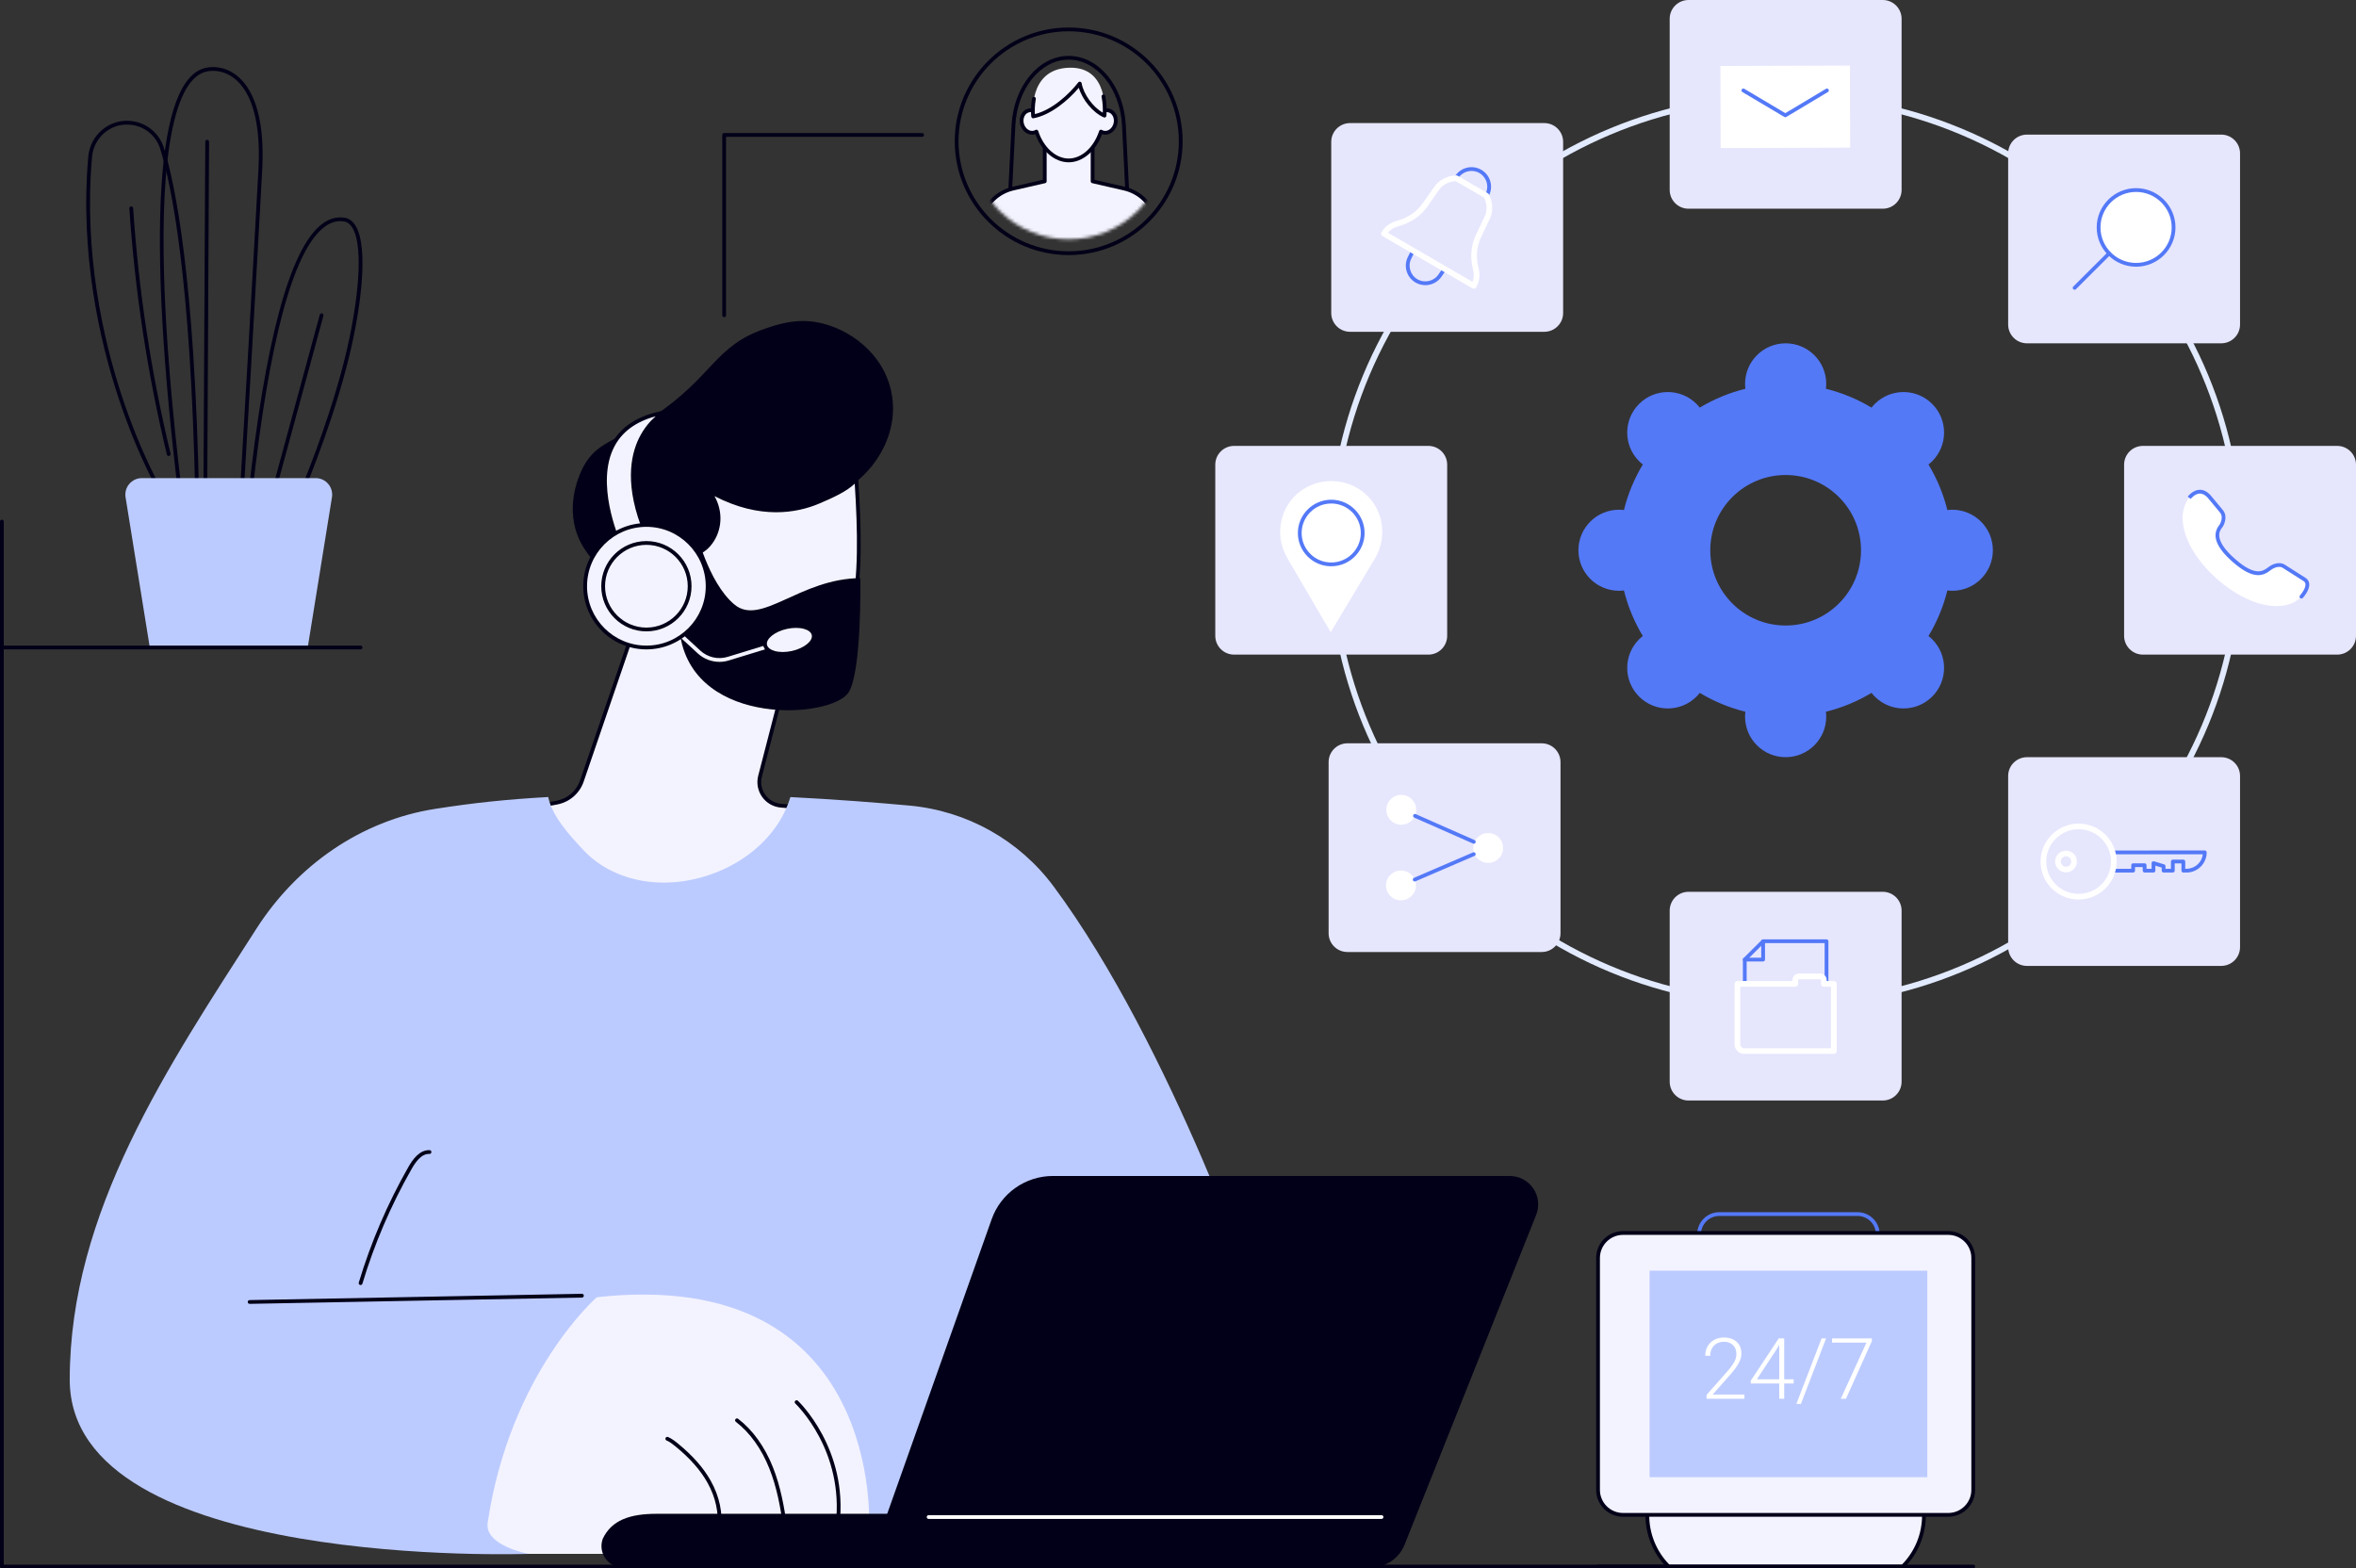 <svg xmlns="http://www.w3.org/2000/svg" width="751" height="500" viewBox="0 0 751 500" fill="none"><rect x="0" y="0" width="751" height="500" fill="#333333" stroke="none"/><g clip-path="url(#clip0_193_155)"><path d="M622.315 162.497C621.781 162.497 621.261 162.538 620.744 162.601C619.456 157.415 617.409 152.53 614.72 148.074C615.13 147.754 615.527 147.415 615.905 147.038C620.958 141.992 620.958 133.814 615.905 128.768C610.851 123.721 602.663 123.721 597.61 128.768C597.232 129.145 596.893 129.541 596.573 129.951C592.111 127.265 587.219 125.221 582.026 123.934C582.089 123.421 582.13 122.899 582.13 122.366C582.13 115.232 576.338 109.448 569.195 109.448C562.051 109.448 556.26 115.232 556.26 122.366C556.26 122.899 556.301 123.418 556.363 123.934C551.171 125.221 546.279 127.265 541.817 129.951C541.497 129.544 541.157 129.145 540.78 128.768C535.727 123.721 527.538 123.721 522.485 128.768C517.432 133.814 517.432 141.995 522.485 147.038C522.863 147.415 523.259 147.751 523.67 148.074C520.98 152.53 518.931 157.415 517.645 162.601C517.131 162.538 516.608 162.497 516.075 162.497C508.931 162.497 503.14 168.281 503.14 175.415C503.14 182.549 508.931 188.333 516.075 188.333C516.608 188.333 517.128 188.292 517.645 188.229C518.934 193.415 520.98 198.301 523.67 202.757C523.262 203.076 522.863 203.415 522.485 203.792C517.432 208.839 517.432 217.016 522.485 222.063C527.538 227.109 535.727 227.109 540.78 222.063C541.157 221.686 541.497 221.29 541.817 220.88C546.279 223.566 551.171 225.609 556.363 226.896C556.301 227.41 556.26 227.932 556.26 228.464C556.26 235.598 562.051 241.382 569.195 241.382C576.338 241.382 582.13 235.598 582.13 228.464C582.13 227.932 582.089 227.413 582.026 226.896C587.219 225.609 592.111 223.566 596.573 220.88C596.893 221.287 597.232 221.686 597.61 222.063C602.663 227.109 610.851 227.109 615.905 222.063C620.958 217.016 620.958 208.839 615.905 203.792C615.527 203.415 615.13 203.076 614.72 202.757C617.409 198.301 619.458 193.415 620.744 188.229C621.259 188.292 621.781 188.333 622.315 188.333C629.458 188.333 635.25 182.549 635.25 175.415C635.25 168.281 629.458 162.497 622.315 162.497ZM569.192 199.41C555.923 199.41 545.168 188.669 545.168 175.418C545.168 162.167 555.926 151.426 569.192 151.426C582.461 151.426 593.216 162.167 593.216 175.418C593.216 188.667 582.458 199.41 569.192 199.41Z" fill="#5479F7"></path><path d="M569.193 320.975C530.261 320.975 493.66 305.833 466.129 278.342C438.601 250.85 423.438 214.298 423.438 175.415C423.438 136.533 438.601 99.981 466.129 72.489C493.658 44.997 530.261 29.855 569.193 29.855C608.124 29.855 644.725 44.997 672.256 72.489C699.785 99.981 714.947 136.536 714.947 175.415C714.947 214.295 699.785 250.847 672.256 278.342C644.725 305.833 608.124 320.975 569.193 320.975ZM569.193 31.664C489.822 31.664 425.25 96.15 425.25 175.415C425.25 254.68 489.822 319.167 569.193 319.167C648.563 319.167 713.136 254.68 713.136 175.415C713.136 96.15 648.561 31.664 569.193 31.664Z" fill="#E2EAFF"></path><path d="M745.003 208.686H683.079C679.766 208.686 677.082 206.003 677.082 202.697V148.137C677.082 144.828 679.769 142.148 683.079 142.148H745.003C748.316 142.148 751 144.831 751 148.137V202.694C751 206.003 748.313 208.686 745.003 208.686Z" fill="#E6E6FD"></path><path d="M734.656 184.773L727.893 180.475C726.987 179.932 725.236 179.902 723.403 181.303C721.682 182.623 718.908 184.699 712.03 178.637C705.152 172.579 706.591 169.383 707.948 167.689C708.154 167.432 709.593 165.003 708.203 163.128L704.225 158.333C700.95 154.664 698.001 158.486 697.826 158.702C692.969 164.757 696.734 175.806 706.756 184.631C716.777 193.459 728.208 195.803 733.595 190.216C733.789 190.014 736.987 186.396 734.656 184.773Z" fill="white"></path><path d="M733.6 190.814C733.449 190.814 733.299 190.76 733.181 190.645C732.94 190.415 732.935 190.033 733.165 189.792C733.54 189.402 735.025 187.538 734.894 186.216C734.855 185.817 734.669 185.514 734.311 185.265L727.57 180.981C726.834 180.538 725.321 180.593 723.772 181.779C721.422 183.579 718.35 185.003 711.633 179.085C706.274 174.361 704.914 170.511 707.48 167.309C707.494 167.29 708.925 165.107 707.721 163.484L703.762 158.713C702.936 157.787 702.069 157.322 701.182 157.347C699.751 157.388 698.621 158.669 698.31 159.06L697.357 158.32C697.76 157.814 699.196 156.197 701.149 156.142C702.4 156.096 703.587 156.708 704.676 157.926L708.67 162.738C710.268 164.896 708.78 167.615 708.421 168.06C707.576 169.115 705.327 171.921 712.432 178.178C718.968 183.937 721.417 182.06 723.039 180.82C725.047 179.284 727.08 179.276 728.205 179.954L734.979 184.26C735.641 184.719 736.018 185.35 736.092 186.096C736.3 188.205 734.054 190.601 734.032 190.626C733.914 190.751 733.756 190.814 733.6 190.814Z" fill="#5479F7"></path><path d="M600.154 66.538H538.23C534.917 66.538 532.233 63.855 532.233 60.549V5.989C532.233 2.68 534.92 0 538.23 0H600.154C603.468 0 606.152 2.683 606.152 5.989V60.546C606.152 63.855 603.468 66.538 600.154 66.538Z" fill="#E6E6FD"></path><path d="M548.482 47.205L589.772 47.061L589.681 20.891L548.391 21.036L548.482 47.205Z" fill="white"></path><path d="M569.093 37.369C568.987 37.369 568.88 37.342 568.784 37.284L555.406 29.347C555.118 29.178 555.025 28.809 555.195 28.522C555.365 28.235 555.734 28.142 556.021 28.311L569.091 36.066L582.048 28.311C582.335 28.139 582.704 28.232 582.874 28.519C583.046 28.803 582.953 29.175 582.666 29.344L569.4 37.281C569.309 37.342 569.203 37.369 569.093 37.369Z" fill="#5479F7"></path><path d="M455.306 208.686H393.382C390.069 208.686 387.385 206.003 387.385 202.697V148.137C387.385 144.828 390.071 142.148 393.382 142.148H455.306C458.619 142.148 461.303 144.831 461.303 148.137V202.694C461.303 206.003 458.619 208.686 455.306 208.686Z" fill="#E6E6FD"></path><path d="M424.169 201.552L410.342 177.929C406.098 170.678 407.92 161.29 414.763 156.402C417.452 154.481 420.768 153.336 424.434 153.355C428.1 153.374 431.405 154.557 434.073 156.508C440.86 161.473 442.579 170.88 438.256 178.085L424.169 201.552Z" fill="white"></path><path d="M424.344 180.525C424.324 180.525 424.303 180.525 424.283 180.525C421.444 180.508 418.779 179.391 416.782 177.377C414.784 175.363 413.693 172.691 413.709 169.858C413.742 164.03 418.508 159.309 424.344 159.309C424.363 159.309 424.382 159.309 424.404 159.309C430.267 159.342 435.011 164.126 434.981 169.975C434.945 175.806 430.179 180.525 424.344 180.525ZM424.344 160.516C419.167 160.516 414.946 164.699 414.916 169.866C414.902 172.377 415.871 174.743 417.641 176.527C419.411 178.314 421.775 179.303 424.292 179.317C424.308 179.317 424.327 179.317 424.344 179.317C429.517 179.317 433.741 175.134 433.771 169.967C433.799 164.784 429.594 160.541 424.396 160.514C424.376 160.516 424.36 160.516 424.344 160.516Z" fill="#5479F7"></path><path d="M708.041 109.445H646.117C642.804 109.445 640.12 106.762 640.12 103.456V48.899C640.12 45.59 642.807 42.91 646.117 42.91H708.041C711.354 42.91 714.038 45.593 714.038 48.899V103.456C714.038 106.765 711.354 109.445 708.041 109.445Z" fill="#E6E6FD"></path><path d="M680.901 84.424C687.492 84.424 692.835 79.088 692.835 72.505C692.835 65.923 687.492 60.587 680.901 60.587C674.31 60.587 668.967 65.923 668.967 72.505C668.967 79.088 674.31 84.424 680.901 84.424Z" fill="white"></path><path d="M680.901 85.025C673.979 85.025 668.346 79.407 668.346 72.503C668.346 65.598 673.976 59.981 680.901 59.981C687.825 59.981 693.456 65.598 693.456 72.503C693.453 79.41 687.822 85.025 680.901 85.025ZM680.901 61.188C674.644 61.188 669.552 66.265 669.552 72.505C669.552 78.746 674.644 83.822 680.901 83.822C687.158 83.822 692.249 78.746 692.249 72.505C692.246 66.265 687.158 61.188 680.901 61.188Z" fill="#5479F7"></path><path d="M661.306 92.372C661.153 92.372 660.997 92.311 660.88 92.194C660.644 91.959 660.644 91.576 660.88 91.341L671.883 80.366C672.119 80.131 672.502 80.131 672.737 80.366C672.972 80.601 672.972 80.984 672.737 81.219L661.733 92.194C661.616 92.311 661.46 92.372 661.306 92.372Z" fill="#5479F7"></path><path d="M492.268 105.773H430.344C427.031 105.773 424.347 103.09 424.347 99.784V45.227C424.347 41.918 427.033 39.238 430.344 39.238H492.268C495.581 39.238 498.265 41.921 498.265 45.227V99.784C498.265 103.09 495.581 105.773 492.268 105.773Z" fill="#E6E6FD"></path><path d="M454.34 90.91C453.273 90.91 452.195 90.639 451.216 90.068C448.381 88.424 447.309 84.841 448.775 81.915L449.897 79.628C449.971 79.478 450.105 79.366 450.264 79.317C450.422 79.27 450.598 79.29 450.743 79.372L460.775 85.197C460.92 85.281 461.024 85.421 461.06 85.585C461.098 85.749 461.065 85.918 460.969 86.057L459.527 88.161C458.332 89.937 456.357 90.91 454.34 90.91ZM450.693 80.738L449.856 82.448C448.671 84.811 449.536 87.699 451.823 89.027C454.108 90.355 457.054 89.678 458.529 87.489L459.607 85.915L450.693 80.738Z" fill="#5479F7"></path><path d="M473.803 62.997C473.699 62.997 473.595 62.97 473.5 62.915L463.888 57.336C463.626 57.183 463.516 56.858 463.637 56.579L463.825 56.139C463.842 56.104 463.858 56.071 463.88 56.041C465.708 53.325 469.36 52.486 472.195 54.134C475.029 55.779 476.101 59.361 474.635 62.287C474.618 62.32 474.597 62.352 474.575 62.385L474.285 62.765C474.164 62.915 473.987 62.997 473.803 62.997ZM464.977 56.571L473.628 61.593C474.701 59.262 473.825 56.467 471.587 55.169C469.349 53.872 466.479 54.492 464.977 56.571Z" fill="#5479F7"></path><path d="M469.776 92.027C469.62 92.027 469.464 91.989 469.322 91.904L440.677 75.27C440.469 75.15 440.319 74.951 440.256 74.719C440.196 74.486 440.229 74.24 440.349 74.033C441.38 72.268 443.099 70.984 445.191 70.418C448.724 69.462 451.591 67.53 453.484 64.831L457.158 59.593C458.674 57.388 461.224 56.041 464.151 55.91C464.329 55.904 464.496 55.943 464.646 56.03L474.258 61.609C474.408 61.697 474.528 61.825 474.608 61.981C475.937 64.585 476.025 67.465 474.846 69.874L472.096 75.642C470.679 78.615 470.408 82.057 471.319 85.59C471.858 87.683 471.587 89.809 470.559 91.574C470.389 91.866 470.085 92.027 469.776 92.027ZM442.431 74.199L469.385 89.85C469.836 88.678 469.902 87.355 469.565 86.041C468.548 82.093 468.86 78.227 470.463 74.866L473.218 69.09C474.115 67.257 474.071 65.066 473.114 63.035L463.976 57.73C461.73 57.899 459.798 58.945 458.647 60.62L454.967 65.866C452.827 68.915 449.613 71.093 445.665 72.161C444.352 72.519 443.23 73.23 442.431 74.199Z" fill="white"></path><path d="M600.154 350.833H538.23C534.917 350.833 532.233 348.15 532.233 344.844V290.287C532.233 286.978 534.92 284.298 538.23 284.298H600.154C603.468 284.298 606.152 286.981 606.152 290.287V344.844C606.152 348.15 603.468 350.833 600.154 350.833Z" fill="#E6E6FD"></path><path d="M582.221 314.251C581.887 314.251 581.619 313.981 581.619 313.65V300.667H562.268L556.766 306.156V313.65C556.766 313.984 556.495 314.251 556.164 314.251C555.831 314.251 555.562 313.981 555.562 313.65V305.904C555.562 305.743 555.625 305.59 555.74 305.478L561.598 299.637C561.71 299.525 561.866 299.462 562.025 299.462H582.226C582.56 299.462 582.828 299.732 582.828 300.063V313.65C582.826 313.981 582.555 314.251 582.221 314.251Z" fill="#5479F7"></path><path d="M562.019 306.505H556.161C555.828 306.505 555.56 306.235 555.56 305.904C555.56 305.571 555.83 305.303 556.161 305.303H561.414V300.065C561.414 299.732 561.685 299.464 562.016 299.464C562.347 299.464 562.618 299.735 562.618 300.065V305.907C562.621 306.238 562.353 306.505 562.019 306.505Z" fill="#5479F7"></path><path d="M584.56 335.97H555.981C554.295 335.97 552.922 334.601 552.922 332.918V313.65C552.922 313.15 553.327 312.746 553.827 312.746H571.375V312.41C571.375 311.281 572.295 310.363 573.427 310.363H580.218C581.348 310.363 582.27 311.281 582.27 312.41V312.746H584.562C585.063 312.746 585.468 313.15 585.468 313.65V335.068C585.462 335.566 585.058 335.97 584.56 335.97ZM554.73 314.552V332.915C554.73 333.601 555.291 334.161 555.978 334.161H583.654V314.552H581.361C580.861 314.552 580.456 314.148 580.456 313.648V312.41C580.456 312.279 580.346 312.169 580.215 312.169H573.425C573.291 312.169 573.184 312.276 573.184 312.41V313.648C573.184 314.148 572.779 314.552 572.278 314.552H554.73Z" fill="white"></path><path d="M708.041 307.923H646.117C642.804 307.923 640.12 305.24 640.12 301.934V247.377C640.12 244.068 642.807 241.388 646.117 241.388H708.041C711.354 241.388 714.038 244.071 714.038 247.377V301.934C714.038 305.243 711.354 307.923 708.041 307.923Z" fill="#E6E6FD"></path><path d="M673.416 278.167C673.214 278.167 673.022 278.066 672.91 277.893C672.798 277.724 672.781 277.508 672.861 277.322C672.861 277.32 673.197 276.492 673.197 274.65C673.197 273.055 672.844 271.934 672.842 271.923C672.784 271.74 672.817 271.541 672.929 271.385C673.044 271.229 673.225 271.137 673.416 271.137L702.8 271.123C702.961 271.123 703.114 271.186 703.226 271.301C703.339 271.415 703.404 271.566 703.404 271.727C703.404 275.27 700.515 278.156 696.964 278.156H695.963C695.804 278.156 695.648 278.093 695.536 277.978C695.424 277.866 695.358 277.713 695.358 277.552V275.24H693.21V277.552C693.21 277.885 692.94 278.153 692.608 278.153H689.67C689.511 278.153 689.355 278.09 689.243 277.975C689.131 277.863 689.066 277.71 689.066 277.549V276.574L687.046 275.959V277.549C687.046 277.882 686.776 278.15 686.445 278.15H683.618C683.46 278.15 683.304 278.087 683.192 277.973C683.079 277.858 683.014 277.708 683.014 277.546V276.407H680.565V277.546C680.565 277.88 680.294 278.148 679.963 278.148L673.416 278.167ZM674.185 272.342C674.292 272.891 674.407 273.691 674.407 274.653C674.407 275.691 674.311 276.448 674.21 276.962L679.364 276.959V275.82C679.364 275.486 679.635 275.219 679.966 275.219H683.621C683.78 275.219 683.936 275.281 684.048 275.396C684.16 275.508 684.226 275.661 684.226 275.822V276.962H685.845V275.158C685.845 274.967 685.936 274.787 686.089 274.675C686.242 274.56 686.439 274.527 686.625 274.582L689.851 275.563C690.105 275.639 690.277 275.874 690.277 276.139V276.959H692.009V274.648C692.009 274.314 692.28 274.046 692.611 274.046H695.965C696.127 274.046 696.28 274.109 696.392 274.224C696.504 274.336 696.57 274.489 696.57 274.65V276.959H696.967C699.651 276.959 701.867 274.934 702.168 272.336L674.185 272.342Z" fill="#5479F7"></path><path d="M662.566 286.754C659.332 286.754 656.29 285.5 654.002 283.219C651.712 280.934 650.451 277.899 650.451 274.667C650.451 267.997 655.89 262.563 662.577 262.555C669.266 262.555 674.705 267.981 674.705 274.653C674.705 281.328 669.263 286.757 662.577 286.757C662.577 286.754 662.571 286.754 662.566 286.754ZM662.582 264.358C656.894 264.366 652.265 268.989 652.265 274.664C652.265 277.413 653.338 279.995 655.283 281.937C657.228 283.877 659.813 284.945 662.568 284.945C662.574 284.945 662.577 284.945 662.582 284.945C668.273 284.945 672.902 280.328 672.902 274.65C672.899 268.975 668.27 264.358 662.582 264.358Z" fill="white"></path><path d="M658.558 278.112C656.646 278.112 655.089 276.557 655.089 274.648C655.089 272.735 656.646 271.18 658.558 271.18C660.473 271.18 662.03 272.735 662.03 274.648C662.03 276.557 660.47 278.112 658.558 278.112ZM658.558 272.986C657.641 272.986 656.897 273.729 656.897 274.645C656.897 275.56 657.641 276.303 658.558 276.303C659.475 276.303 660.219 275.56 660.219 274.645C660.219 273.729 659.475 272.986 658.558 272.986Z" fill="white"></path><path d="M491.434 303.495H429.507C426.194 303.495 423.51 300.811 423.51 297.505V242.948C423.51 239.639 426.196 236.959 429.507 236.959H491.431C494.744 236.959 497.428 239.642 497.428 242.948V297.505C497.431 300.814 494.747 303.495 491.434 303.495Z" fill="#E6E6FD"></path><path d="M469.601 270.268C469.634 267.639 471.795 265.533 474.43 265.566C477.064 265.598 479.174 267.754 479.144 270.383C479.111 273.011 476.95 275.117 474.315 275.085C471.68 275.055 469.568 272.896 469.601 270.268Z" fill="white"></path><path d="M451.33 282.634C451.535 280.013 449.572 277.722 446.945 277.517C444.317 277.313 442.021 279.271 441.816 281.892C441.611 284.512 443.574 286.803 446.201 287.008C448.829 287.213 451.125 285.254 451.33 282.634Z" fill="white"></path><path d="M450.948 281.005C450.715 281.005 450.494 280.869 450.395 280.642C450.264 280.336 450.403 279.984 450.71 279.85L469.541 271.743C469.844 271.612 470.2 271.751 470.334 272.057C470.465 272.363 470.326 272.716 470.02 272.85L451.188 280.956C451.109 280.989 451.027 281.005 450.948 281.005Z" fill="#5479F7"></path><path d="M451.429 258.527C451.633 255.906 449.669 253.616 447.041 253.413C444.414 253.209 442.119 255.168 441.915 257.789C441.71 260.41 443.675 262.699 446.302 262.903C448.929 263.107 451.225 261.148 451.429 258.527Z" fill="white"></path><path d="M469.795 268.973C469.713 268.973 469.631 268.956 469.552 268.921L450.795 260.642C450.491 260.508 450.352 260.15 450.486 259.847C450.622 259.544 450.975 259.407 451.282 259.538L470.039 267.817C470.343 267.951 470.482 268.309 470.348 268.612C470.247 268.839 470.028 268.973 469.795 268.973Z" fill="#5479F7"></path><path d="M204.401 193.73L185.474 248.986C184.265 252.516 181.258 255.134 177.59 255.847L169.163 257.484C169.163 257.484 191.072 304.978 227.993 297.022C264.914 289.066 256.793 257.484 256.793 257.484L248.982 256.852C244.307 256.475 241.1 251.978 242.274 247.443L251.054 213.486C251.056 213.484 215.279 184.686 204.401 193.73Z" fill="#F3F3FF"></path><path d="M219.823 298.505C207.372 298.505 195.228 292.437 184.293 280.645C174.252 269.82 168.673 257.855 168.619 257.735C168.542 257.568 168.545 257.374 168.63 257.208C168.714 257.044 168.87 256.926 169.051 256.891L177.477 255.254C180.925 254.585 183.77 252.107 184.908 248.79L203.835 193.533C203.87 193.429 203.933 193.336 204.021 193.265C215.151 184.011 249.962 211.825 251.439 213.014C251.623 213.161 251.705 213.404 251.645 213.634L242.865 247.59C242.351 249.579 242.739 251.683 243.935 253.355C245.128 255.03 246.988 256.085 249.04 256.249L256.851 256.88C257.108 256.902 257.321 257.082 257.387 257.331C257.524 257.858 260.629 270.385 253.573 281.787C248.676 289.702 240.115 295.025 228.127 297.607C225.347 298.208 222.578 298.505 219.823 298.505ZM170.05 257.924C171.385 260.612 176.657 270.65 185.195 279.847C194.295 289.648 209.082 300.478 227.867 296.432C239.516 293.921 247.814 288.787 252.534 281.167C258.621 271.339 256.772 260.303 256.304 258.046L248.936 257.451C246.528 257.257 244.345 256.019 242.944 254.055C241.544 252.09 241.087 249.623 241.691 247.29L250.372 213.713C246.906 210.978 214.923 186.21 204.918 194.09L186.049 249.18C184.774 252.904 181.579 255.686 177.707 256.437L170.05 257.924Z" fill="#020018"></path><path d="M284.144 125.03C287.378 140.973 274.951 155.426 264.202 158.087C263.822 158.18 263.439 158.265 263.067 158.347C262.837 159.137 262.555 159.926 262.197 160.705C257.967 169.943 245.869 174.437 235.705 173.519C232.759 176.667 228.923 181.049 224.852 186.59C211.857 204.287 202.634 196.328 189.132 178.806C187.335 176.473 184.744 173.495 183.398 168.555C180.728 158.746 185.346 149.913 185.934 148.828C190.339 140.689 196.01 140.992 208.472 132.634C227.421 119.924 227.749 110.21 244.036 104.724C248.348 103.27 253.773 101.514 260.547 102.757C270.404 104.563 281.589 112.437 284.144 125.03Z" fill="#020018"></path><path d="M217.301 202.322C217.301 202.322 226.469 223.465 250.485 219.56C274.5 215.656 275.108 185.15 272.965 152.735C270.563 155.798 265.19 158.156 260.947 159.956C243.675 167.29 228.141 157.675 225.853 156.445C229.968 161.495 229.974 168.35 226.51 172.992C224.598 175.552 221.843 177.402 215.465 177.511C215.465 177.511 211.569 167.358 202.511 173.251C193.452 179.145 196.82 204.011 217.301 202.322Z" fill="#F3F3FF"></path><path d="M244.758 220.639C226.485 220.639 218.239 205.596 216.932 202.954C208.045 203.538 201.083 199.063 198.292 190.929C195.83 183.751 197.54 175.762 202.18 172.743C205 170.907 207.652 170.372 210.054 171.15C213.49 172.265 215.32 175.713 215.856 176.896C222.119 176.71 224.447 174.738 226.023 172.628C229.467 168.014 229.205 161.514 225.383 156.822C225.202 156.601 225.202 156.279 225.386 156.057C225.569 155.836 225.883 155.776 226.138 155.91C226.258 155.975 226.411 156.063 226.603 156.167C241.475 164.492 253.357 162.516 260.708 159.399C264.446 157.812 270.093 155.415 272.486 152.361C272.64 152.164 272.9 152.085 273.14 152.156C273.378 152.23 273.548 152.443 273.564 152.691C275.581 183.194 275.635 216.077 250.58 220.15C248.537 220.486 246.597 220.639 244.758 220.639ZM217.301 201.721C217.539 201.721 217.758 201.863 217.854 202.085C217.944 202.292 227.134 222.746 250.389 218.967C274.071 215.118 274.344 183.757 272.456 154.191C269.841 156.708 265.48 158.691 261.185 160.514C253.874 163.618 242.244 165.631 227.755 158.161C230.499 163.005 230.28 168.954 226.994 173.355C225.287 175.642 222.584 177.995 215.476 178.118C215.473 178.118 215.468 178.118 215.465 178.118C215.216 178.118 214.992 177.965 214.902 177.732C214.885 177.689 213.211 173.445 209.676 172.303C207.638 171.645 205.337 172.134 202.839 173.762C198.64 176.495 197.143 183.869 199.433 190.549C202.073 198.254 208.738 202.432 217.249 201.732C217.268 201.721 217.285 201.721 217.301 201.721Z" fill="#020018"></path><path d="M215.886 193.369C215.635 193.369 215.402 193.213 215.315 192.962C214.787 191.418 214.239 189.822 213.293 188.505C212.283 187.101 210.924 186.24 209.558 186.148C209.225 186.126 208.976 185.836 208.997 185.505C209.022 185.172 209.315 184.934 209.64 184.945C211.364 185.063 213.052 186.107 214.272 187.803C215.323 189.262 215.897 190.945 216.455 192.571C216.562 192.885 216.395 193.23 216.081 193.336C216.018 193.361 215.952 193.369 215.886 193.369Z" fill="#020018"></path><path d="M221.695 168.623C221.695 168.623 225.607 185.587 234.077 192.694C242.548 199.801 254.941 184.423 274.24 184.301C274.24 184.301 274.771 214.186 270.47 220.762C265.039 229.063 221.952 231.904 216.904 203.044C216.904 203.044 221.49 189.158 215.071 178.229L221.695 168.623Z" fill="#020018"></path><path d="M211.734 131.492C211.734 131.492 193.556 141.079 206.103 170.56L198.024 174.937C198.024 174.937 179.751 137.216 211.734 131.492Z" fill="#F3F3FF"></path><path d="M198.024 175.541C197.961 175.541 197.901 175.533 197.838 175.511C197.682 175.459 197.551 175.347 197.48 175.199C197.086 174.388 187.932 155.175 194.67 141.973C197.666 136.101 203.37 132.374 211.624 130.896C211.922 130.844 212.204 131.014 212.3 131.292C212.399 131.571 212.275 131.883 212.013 132.022C211.969 132.046 207.564 134.434 204.719 140.301C200.941 148.087 201.611 158.47 206.656 170.322C206.779 170.609 206.661 170.94 206.388 171.087L198.309 175.467C198.224 175.516 198.123 175.541 198.024 175.541ZM209.009 132.71C202.667 134.402 198.213 137.694 195.748 142.522C189.907 153.962 196.834 170.792 198.306 174.101L205.337 170.29C199.02 155.139 200.932 145.306 203.671 139.705C205.313 136.35 207.406 134.09 209.009 132.71Z" fill="#020018"></path><path d="M229.342 210.997C226.82 210.997 224.335 210.06 222.434 208.311L209.641 196.536C209.395 196.311 209.381 195.929 209.605 195.683C209.833 195.44 210.213 195.424 210.459 195.648L223.252 207.423C225.586 209.571 228.918 210.331 231.952 209.399L251.448 203.429C251.768 203.331 252.105 203.508 252.2 203.828C252.299 204.145 252.118 204.484 251.801 204.579L232.305 210.549C231.334 210.852 230.335 210.997 229.342 210.997Z" fill="#F3F3FF"></path><path d="M252.534 208.107C256.802 207.173 259.858 204.575 259.359 202.304C258.86 200.032 254.995 198.948 250.727 199.882C246.458 200.815 243.402 203.413 243.901 205.685C244.4 207.956 248.265 209.04 252.534 208.107Z" fill="#F3F3FF"></path><path d="M249.519 209.057C248.485 209.057 247.506 208.934 246.633 208.688C244.778 208.167 243.596 207.15 243.309 205.822C242.734 203.186 245.935 200.322 250.6 199.303C252.759 198.831 254.895 198.836 256.622 199.322C258.477 199.844 259.656 200.861 259.946 202.188C260.523 204.825 257.319 207.688 252.655 208.708C251.588 208.943 250.526 209.057 249.519 209.057ZM253.733 200.161C252.813 200.161 251.839 200.268 250.857 200.484C246.986 201.331 244.069 203.658 244.485 205.568C244.674 206.426 245.574 207.142 246.958 207.53C248.496 207.962 250.425 207.962 252.395 207.533C256.266 206.686 259.182 204.358 258.764 202.448C258.572 201.576 257.694 200.88 256.291 200.486C255.522 200.268 254.655 200.161 253.733 200.161Z" fill="#020018"></path><path d="M206.046 206.415C216.829 206.415 225.572 197.67 225.572 186.883C225.572 176.095 216.829 167.35 206.046 167.35C195.262 167.35 186.52 176.095 186.52 186.883C186.52 197.67 195.262 206.415 206.046 206.415Z" fill="#F3F3FF"></path><path d="M206.046 207.019C194.946 207.019 185.918 197.986 185.918 186.883C185.918 175.779 194.946 166.746 206.046 166.746C217.145 166.746 226.174 175.779 226.174 186.883C226.174 197.986 217.145 207.019 206.046 207.019ZM206.046 167.951C195.611 167.951 187.125 176.443 187.125 186.883C187.125 197.322 195.611 205.814 206.046 205.814C216.481 205.814 224.967 197.322 224.967 186.883C224.967 176.443 216.478 167.951 206.046 167.951Z" fill="#020018"></path><path d="M206.046 200.672C213.658 200.672 219.829 194.498 219.829 186.883C219.829 179.267 213.658 173.093 206.046 173.093C198.434 173.093 192.263 179.267 192.263 186.883C192.263 194.498 198.434 200.672 206.046 200.672Z" fill="#F3F3FF"></path><path d="M206.046 201.276C198.112 201.276 191.658 194.82 191.658 186.883C191.658 178.945 198.112 172.489 206.046 172.489C213.98 172.489 220.434 178.945 220.434 186.883C220.431 194.82 213.978 201.276 206.046 201.276ZM206.046 173.694C198.777 173.694 192.865 179.609 192.865 186.883C192.865 194.153 198.777 200.071 206.046 200.071C213.315 200.071 219.228 194.156 219.228 186.883C219.225 179.612 213.313 173.694 206.046 173.694Z" fill="#020018"></path><path d="M335.868 282.601C324.944 267.869 308.252 258.503 289.974 256.82C279.564 255.861 266.511 254.842 251.953 254.098C251.152 256.716 250.033 259.249 248.577 261.639C244.358 268.574 237.749 273.913 230.384 277.227C223.016 280.544 214.767 282.044 206.715 281.071C198.831 280.12 191.329 276.768 185.879 270.904C181.436 266.126 176.106 260.35 174.741 254.082C161.532 254.828 151.125 255.921 138.726 257.861C115.066 261.563 94.692 275.872 81.768 296.008C53.574 339.937 22.227 386.317 22.227 439.817C22.227 500.645 168.443 495.361 168.443 495.361H311.002L402.159 418.014C402.161 418.016 373.788 333.746 335.868 282.601Z" fill="#BCCBFF"></path><path d="M155.447 485.473C154.372 492.73 168.445 495.361 168.445 495.361C185.501 495.361 212.064 495.361 212.064 495.361L277.016 487.022C277.016 487.022 282.086 403.443 190.256 413.541C190.256 413.544 162.544 437.618 155.447 485.473Z" fill="#F3F3FF"></path><path d="M229.177 487.951C229.147 487.951 229.12 487.948 229.089 487.945C228.761 487.899 228.531 487.593 228.581 487.262C229.265 482.582 228.165 477.383 225.486 472.62C223.243 468.631 219.927 464.872 215.347 461.126C214.474 460.413 213.533 459.675 212.469 459.21C212.163 459.077 212.026 458.721 212.16 458.418C212.294 458.115 212.647 457.973 212.953 458.109C214.157 458.637 215.175 459.429 216.113 460.197C220.811 464.041 224.222 467.913 226.54 472.036C229.347 477.027 230.496 482.5 229.773 487.443C229.73 487.735 229.47 487.951 229.177 487.951Z" fill="#020018"></path><path d="M250.172 486.749C249.876 486.749 249.619 486.533 249.575 486.232C248.788 480.68 247.655 474.186 245.225 468.109C242.711 461.82 239.02 456.683 234.553 453.257C234.29 453.055 234.238 452.675 234.443 452.413C234.646 452.15 235.023 452.098 235.289 452.303C239.929 455.863 243.754 461.175 246.347 467.664C248.823 473.858 249.972 480.443 250.771 486.066C250.818 486.396 250.588 486.7 250.259 486.746C250.227 486.746 250.199 486.749 250.172 486.749Z" fill="#020018"></path><path d="M266.989 486.749C266.964 486.749 266.942 486.749 266.918 486.743C266.587 486.705 266.352 486.404 266.39 486.074C269.227 462.342 253.668 447.574 253.509 447.429C253.266 447.202 253.252 446.82 253.479 446.576C253.706 446.333 254.087 446.322 254.333 446.546C254.494 446.697 270.496 461.883 267.588 486.216C267.553 486.525 267.29 486.749 266.989 486.749Z" fill="#020018"></path><path d="M435.632 499.699H198.704C197.301 499.699 195.897 499.339 194.74 498.546C192.031 496.686 191.09 493.355 192.16 490.497C194.953 484.645 200.729 482.587 209.265 482.587H451.174L448.036 491.109C446.105 496.273 441.158 499.699 435.632 499.699Z" fill="#020018"></path><path d="M436.975 499.7C441.714 499.7 445.974 496.814 447.727 492.421L489.671 387.298C490.785 384.508 490.44 381.35 488.752 378.863C487.064 376.377 484.254 374.891 481.247 374.891H335.633C326.859 374.891 319.037 380.413 316.107 388.672L276.737 499.702H436.975V499.7Z" fill="#020018"></path><path d="M440.381 484.216H296.014C295.68 484.216 295.412 483.945 295.412 483.615C295.412 483.281 295.683 483.014 296.014 483.014H440.381C440.715 483.014 440.983 483.284 440.983 483.615C440.986 483.945 440.715 484.216 440.381 484.216Z" fill="white"></path><path d="M79.568 415.661C79.24 415.661 78.971 415.399 78.966 415.071C78.96 414.738 79.226 414.465 79.557 414.456L185.488 412.448C185.49 412.448 185.496 412.448 185.498 412.448C185.827 412.448 186.095 412.71 186.1 413.038C186.106 413.372 185.84 413.645 185.509 413.653L79.579 415.661C79.576 415.661 79.57 415.661 79.568 415.661Z" fill="#020018"></path><path d="M114.943 409.658C114.886 409.658 114.828 409.65 114.768 409.634C114.451 409.538 114.268 409.202 114.363 408.883C118.218 396.068 123.534 383.675 130.166 372.046C131.515 369.68 133.692 366.549 136.929 366.653C137.263 366.664 137.523 366.943 137.512 367.276C137.501 367.601 137.233 367.858 136.91 367.858C136.902 367.858 136.896 367.858 136.888 367.858C134.291 367.754 132.409 370.549 131.214 372.645C124.626 384.194 119.345 396.503 115.518 409.232C115.444 409.492 115.203 409.658 114.943 409.658Z" fill="#020018"></path><path d="M540.704 500H0.602C0.268 500 0 499.729 0 499.399V166.265C0 165.932 0.271 165.664 0.602 165.664C0.933 165.664 1.204 165.934 1.204 166.265V498.795H540.701C541.035 498.795 541.303 499.066 541.303 499.396C541.306 499.729 541.035 500 540.704 500Z" fill="#020018"></path><path d="M598.562 411.76H541.601C541.267 411.76 540.999 411.489 540.999 411.158V393.475C540.999 389.59 544.164 386.432 548.052 386.432H592.111C596.001 386.432 599.164 389.593 599.164 393.475V411.158C599.167 411.492 598.896 411.76 598.562 411.76ZM542.206 410.555H597.96V393.475C597.96 390.254 595.336 387.637 592.114 387.637H548.055C544.829 387.637 542.208 390.257 542.208 393.475V410.555H542.206Z" fill="#5479F7"></path><path d="M606.504 499.399H531.88C522.833 490.363 522.833 475.716 531.88 466.68L532.108 466.454H606.277L606.504 466.68C615.552 475.713 615.552 490.363 606.504 499.399Z" fill="#F3F3FF"></path><path d="M606.505 500H531.881C531.881 500 531.881 500 531.878 500C531.711 500 531.561 499.932 531.451 499.822C522.188 490.566 522.188 475.508 531.454 466.254L531.681 466.027C531.793 465.915 531.947 465.85 532.108 465.85H606.278C606.439 465.85 606.592 465.913 606.705 466.027L606.932 466.254C616.198 475.508 616.198 490.566 606.934 499.822C606.825 499.932 606.672 500 606.505 500ZM532.133 498.795H606.253C610.403 494.56 612.685 488.975 612.685 483.038C612.685 477.019 610.338 471.361 606.078 467.104L606.026 467.052H532.357L532.305 467.104C523.567 475.833 523.509 489.995 532.133 498.795Z" fill="#020018"></path><path d="M621.024 393.068H517.358C512.956 393.068 509.389 396.631 509.389 401.027V474.97C509.389 479.366 512.956 482.929 517.358 482.929H621.024C625.426 482.929 628.993 479.366 628.993 474.97V401.027C628.993 396.631 625.426 393.068 621.024 393.068Z" fill="#F3F3FF"></path><path d="M621.024 483.527H517.359C512.634 483.527 508.787 479.686 508.787 474.967V401.025C508.787 396.306 512.631 392.464 517.359 392.464H621.024C625.749 392.464 629.595 396.306 629.595 401.025V474.967C629.595 479.686 625.752 483.527 621.024 483.527ZM517.359 393.669C513.299 393.669 509.994 396.97 509.994 401.025V474.967C509.994 479.022 513.296 482.322 517.359 482.322H621.024C625.084 482.322 628.389 479.022 628.389 474.967V401.025C628.389 396.97 625.084 393.669 621.024 393.669H517.359Z" fill="#020018"></path><path d="M628.994 500H509.392C509.058 500 508.79 499.73 508.79 499.399C508.79 499.066 509.061 498.798 509.392 498.798H628.994C629.328 498.798 629.596 499.068 629.596 499.399C629.596 499.73 629.328 500 628.994 500Z" fill="#020018"></path><path d="M614.345 405.079H525.82V470.913H614.345V405.079Z" fill="#BCCBFF"></path><path d="M556.052 445.907H543.981V444.691L550.586 437.21C551.68 435.951 552.438 434.91 552.862 434.09C553.286 433.271 553.497 432.473 553.497 431.697C553.497 430.481 553.138 429.519 552.424 428.809C551.71 428.098 550.725 427.743 549.472 427.743C548.176 427.743 547.128 428.158 546.329 428.986C545.53 429.814 545.131 430.891 545.131 432.213H543.555C543.555 431.128 543.801 430.142 544.291 429.251C544.78 428.361 545.478 427.664 546.381 427.156C547.286 426.648 548.315 426.396 549.472 426.396C551.237 426.396 552.616 426.858 553.609 427.784C554.602 428.71 555.097 429.97 555.097 431.566C555.097 432.464 554.818 433.448 554.257 434.514C553.697 435.579 552.712 436.91 551.3 438.505L545.927 444.574H556.052V445.907Z" fill="white"></path><path d="M568.733 439.708H571.737V441.044H568.733V445.907H567.146V441.044H558.079V440.145L567.001 426.661H568.735V439.708H568.733ZM560.024 439.708H567.146V428.71L566.445 429.926L560.024 439.708Z" fill="white"></path><path d="M574.054 447.56H572.612L580.659 426.661H582.087L574.054 447.56Z" fill="white"></path><path d="M596.661 427.574L588.429 445.907H586.774L594.954 428.011H583.994V426.661H596.661V427.574Z" fill="white"></path><path d="M62.851 159.076H52.337C52.23 159.076 52.129 159.049 52.036 158.997C51.328 158.59 43.99 145.697 37.725 126.697C31.848 108.877 25.413 81.093 28.136 49.929C28.732 43.096 34.685 37.992 41.413 38.546L41.727 38.577C46.636 39.046 50.761 42.402 52.233 47.126C55.817 58.62 62.039 88.372 63.456 158.464C63.459 158.626 63.396 158.781 63.283 158.899C63.169 159.011 63.013 159.076 62.851 159.076ZM52.63 157.872H62.236C60.797 88.366 54.633 58.883 51.079 47.481C49.752 43.224 46.034 40.199 41.61 39.773L41.333 39.749C35.249 39.235 29.876 43.861 29.337 50.033C26.658 80.683 32.912 108.038 38.63 125.593C44.761 144.407 51.557 156.268 52.63 157.872Z" fill="#020018"></path><path d="M53.779 145.369C53.508 145.369 53.259 145.183 53.194 144.907C47.013 119.205 42.991 92.803 41.238 66.434C41.216 66.104 41.468 65.814 41.798 65.792C42.124 65.776 42.42 66.022 42.441 66.352C44.19 92.656 48.2 118.989 54.364 144.623C54.441 144.945 54.241 145.27 53.919 145.35C53.875 145.363 53.825 145.369 53.779 145.369Z" fill="#020018"></path><path d="M77.004 159.076H57.546C57.239 159.076 56.985 158.85 56.947 158.546C46.611 73.366 49.751 24.721 65.784 21.579C67.458 21.251 71.8 20.88 75.986 24.508C79.977 27.967 84.538 35.885 83.591 53.94C82.111 82.074 77.649 157.749 77.605 158.508C77.586 158.828 77.321 159.076 77.004 159.076ZM58.082 157.872H76.434C76.85 150.831 80.976 80.719 82.388 53.877C83.312 36.306 78.987 28.702 75.198 25.418C71.411 22.137 67.518 22.467 66.019 22.762C60.859 23.773 57.062 30.325 54.728 42.232C50.364 64.486 51.494 103.393 58.082 157.872Z" fill="#020018"></path><path d="M95.484 159.077H79.696C79.523 159.077 79.362 159.003 79.247 158.877C79.132 158.749 79.077 158.579 79.097 158.41C84.489 108.593 92.376 79.353 102.543 71.497C104.825 69.732 107.257 69.027 109.774 69.396C111.153 69.598 112.307 70.391 113.205 71.751C117.782 78.694 115.03 99.836 110.269 117.71C104.543 139.213 96.122 158.522 96.037 158.716C95.941 158.934 95.725 159.077 95.484 159.077ZM80.369 157.872H95.088C96.264 155.128 103.832 137.197 109.104 117.402C113.643 100.355 116.548 79.008 112.198 72.413C111.489 71.339 110.639 70.74 109.599 70.587C107.388 70.265 105.325 70.872 103.282 72.448C93.43 80.06 85.723 108.801 80.369 157.872Z" fill="#020018"></path><path d="M87.332 156.945C87.28 156.945 87.225 156.94 87.173 156.924C86.85 156.836 86.661 156.505 86.749 156.186L101.933 100.344C102.021 100.022 102.354 99.833 102.672 99.921C102.995 100.008 103.183 100.339 103.096 100.658L87.912 156.5C87.841 156.768 87.597 156.945 87.332 156.945Z" fill="#020018"></path><path d="M65.451 157.579H65.448C65.114 157.577 64.846 157.306 64.849 156.973L65.434 45.175C65.437 44.844 65.705 44.577 66.036 44.577H66.039C66.373 44.579 66.641 44.85 66.638 45.183L66.052 156.981C66.052 157.311 65.782 157.579 65.451 157.579Z" fill="#020018"></path><path d="M100.603 152.413H45.235C41.987 152.413 39.508 155.317 40.026 158.519L47.752 206.418H98.086L105.813 158.519C106.33 155.314 103.854 152.413 100.603 152.413Z" fill="#BCCBFF"></path><path d="M114.943 207.019H0.602C0.268 207.019 0 206.749 0 206.418C0 206.087 0.271 205.817 0.602 205.817H114.943C115.276 205.817 115.545 206.087 115.545 206.418C115.545 206.749 115.276 207.019 114.943 207.019Z" fill="#020018"></path><path d="M230.837 101.104C230.503 101.104 230.235 100.833 230.235 100.503V43.011C230.235 42.678 230.506 42.41 230.837 42.41H293.929C294.263 42.41 294.531 42.68 294.531 43.011C294.531 43.342 294.26 43.612 293.929 43.612H231.439V100.5C231.439 100.833 231.168 101.104 230.837 101.104Z" fill="#020018"></path><path d="M340.655 81.32C320.628 81.32 304.336 65.049 304.336 45.046C304.336 25.044 320.628 8.773 340.655 8.773C360.681 8.773 376.976 25.044 376.976 45.046C376.976 65.049 360.681 81.32 340.655 81.32ZM340.655 9.978C321.293 9.978 305.542 25.71 305.542 45.046C305.542 64.382 321.296 80.115 340.655 80.115C360.017 80.115 375.77 64.382 375.77 45.046C375.77 25.71 360.017 9.978 340.655 9.978Z" fill="#020018"></path><mask id="mask0_193_155" style="mask-type:luminance" maskUnits="userSpaceOnUse" x="309" y="13" width="63" height="64"><path d="M362.774 67.141C374.991 54.939 374.991 35.157 362.774 22.956C350.556 10.755 330.748 10.755 318.531 22.956C306.313 35.157 306.313 54.939 318.531 67.141C330.748 79.342 350.556 79.342 362.774 67.141Z" fill="white"></path></mask><g mask="url(#mask0_193_155)"><path d="M360.212 79.426H321.102C320.938 79.426 320.779 79.358 320.664 79.24C320.55 79.12 320.489 78.959 320.5 78.795L322.446 39.962C323.067 27.546 331.069 17.82 340.658 17.82C350.248 17.82 358.247 27.546 358.871 39.962L360.816 78.795C360.824 78.959 360.764 79.12 360.652 79.24C360.54 79.361 360.376 79.426 360.212 79.426ZM321.734 78.221H359.574L357.662 40.019C357.071 28.246 349.602 19.022 340.656 19.022C331.709 19.022 324.238 28.246 323.649 40.019L321.734 78.221Z" fill="#020018"></path><path d="M368.257 69.475C366.9 64.79 363.108 61.208 358.35 60.112L348.285 57.798V45.104H333.027V57.798L322.962 60.112C318.204 61.208 314.412 64.79 313.055 69.475L309.214 89.735H372.095L368.257 69.475Z" fill="#F3F3FF"></path><path d="M372.096 90.336H309.214C309.034 90.336 308.864 90.257 308.749 90.118C308.634 89.978 308.588 89.798 308.621 89.62L312.459 69.363C313.89 64.418 317.854 60.669 322.823 59.525L332.42 57.317V45.101C332.42 44.768 332.691 44.5 333.022 44.5H348.28C348.614 44.5 348.882 44.77 348.882 45.101V57.317L358.479 59.525C363.448 60.667 367.415 64.415 368.829 69.306C368.835 69.322 368.837 69.341 368.843 69.361L372.684 89.618C372.717 89.792 372.67 89.975 372.555 90.115C372.446 90.257 372.276 90.336 372.096 90.336ZM309.942 89.131H371.368L367.669 69.618C366.367 65.158 362.747 61.743 358.214 60.702L348.149 58.388C347.875 58.325 347.681 58.082 347.681 57.8V45.708H333.629V57.8C333.629 58.082 333.435 58.325 333.162 58.388L323.096 60.702C318.555 61.746 314.93 65.175 313.633 69.645L309.942 89.131Z" fill="#020018"></path><path d="M353.435 35.219C352.879 35.082 352.316 35.134 351.796 35.333C351.353 28.284 346.537 23.503 340.658 23.503C334.779 23.503 329.963 28.284 329.52 35.333C328.998 35.134 328.434 35.082 327.881 35.219C326.232 35.628 325.285 37.535 325.769 39.478C326.254 41.421 327.983 42.664 329.632 42.254C329.898 42.188 330.144 42.079 330.371 41.943C332.073 47.15 336.037 51.137 340.661 51.137C345.284 51.137 349.249 47.15 350.95 41.943C351.177 42.079 351.421 42.188 351.689 42.254C353.339 42.664 355.071 41.421 355.552 39.478C356.028 37.535 355.084 35.628 353.435 35.219Z" fill="#F3F3FF"></path><path d="M340.655 51.74C336.209 51.74 331.998 48.164 330.015 42.77C329.936 42.798 329.854 42.822 329.774 42.842C328.803 43.082 327.785 42.869 326.907 42.24C326.062 41.634 325.449 40.705 325.178 39.626C324.91 38.546 325.017 37.44 325.479 36.508C325.958 35.541 326.757 34.877 327.731 34.637C328.135 34.535 328.554 34.514 328.975 34.577C329.7 27.768 334.518 22.902 340.655 22.902C346.791 22.902 351.609 27.768 352.334 34.577C352.753 34.516 353.174 34.535 353.579 34.637C354.553 34.88 355.352 35.544 355.831 36.508C356.293 37.44 356.4 38.546 356.132 39.626C355.568 41.888 353.511 43.331 351.535 42.842C351.453 42.822 351.374 42.798 351.295 42.77C349.311 48.164 345.101 51.74 340.655 51.74ZM330.365 41.342C330.436 41.342 330.507 41.355 330.576 41.38C330.748 41.443 330.882 41.582 330.94 41.757C332.655 47.008 336.559 50.535 340.655 50.535C344.75 50.535 348.657 47.008 350.37 41.757C350.427 41.582 350.561 41.443 350.734 41.38C350.906 41.317 351.1 41.333 351.256 41.432C351.442 41.544 351.631 41.626 351.825 41.672C353.15 42 354.556 40.951 354.958 39.336C355.158 38.535 355.084 37.721 354.747 37.044C354.427 36.399 353.91 35.962 353.286 35.806C352.871 35.702 352.438 35.732 352.009 35.899C351.828 35.967 351.628 35.945 351.467 35.842C351.306 35.738 351.204 35.563 351.191 35.372C350.78 28.844 346.348 24.104 340.655 24.104C334.961 24.104 330.529 28.841 330.119 35.372C330.108 35.563 330.004 35.738 329.843 35.842C329.681 35.945 329.481 35.965 329.301 35.899C328.869 35.735 328.439 35.702 328.023 35.806C327.399 35.962 326.88 36.399 326.562 37.044C326.226 37.721 326.152 38.535 326.352 39.336C326.551 40.137 327 40.822 327.613 41.262C328.196 41.683 328.86 41.831 329.484 41.672C329.678 41.626 329.865 41.546 330.053 41.429C330.149 41.372 330.256 41.342 330.365 41.342Z" fill="#020018"></path><path d="M329.331 37.104C334.902 36.057 340.707 31.101 344.193 26.639C344.874 30.604 348.39 35.232 352.072 36.861C352.072 36.861 353.826 21.082 340.658 21.59C327.487 22.098 329.331 37.104 329.331 37.104Z" fill="#F3F3FF"></path><path d="M329.332 37.708C329.203 37.708 329.08 37.667 328.976 37.593C328.842 37.495 328.754 37.344 328.733 37.18C328.719 37.071 328.41 34.475 328.987 31.363C329.047 31.035 329.359 30.817 329.69 30.88C330.018 30.94 330.235 31.254 330.174 31.582C329.797 33.612 329.824 35.437 329.876 36.372C335.282 35.06 340.666 30.178 343.714 26.27C343.862 26.082 344.108 26 344.338 26.057C344.571 26.115 344.746 26.303 344.787 26.541C345.386 30.033 348.373 34.117 351.528 35.915C351.569 34.842 351.558 32.913 351.139 30.847C351.074 30.522 351.284 30.202 351.61 30.137C351.941 30.074 352.256 30.281 352.321 30.607C352.992 33.921 352.682 36.809 352.669 36.932C352.647 37.123 352.537 37.292 352.371 37.388C352.204 37.484 352.001 37.495 351.826 37.415C348.379 35.891 345.033 31.836 343.887 27.973C340.478 32.014 334.954 36.664 329.441 37.699C329.406 37.702 329.367 37.708 329.332 37.708Z" fill="#020018"></path></g></g><defs><clipPath id="clip0_193_155"><rect width="751" height="500" fill="white"></rect></clipPath></defs></svg>